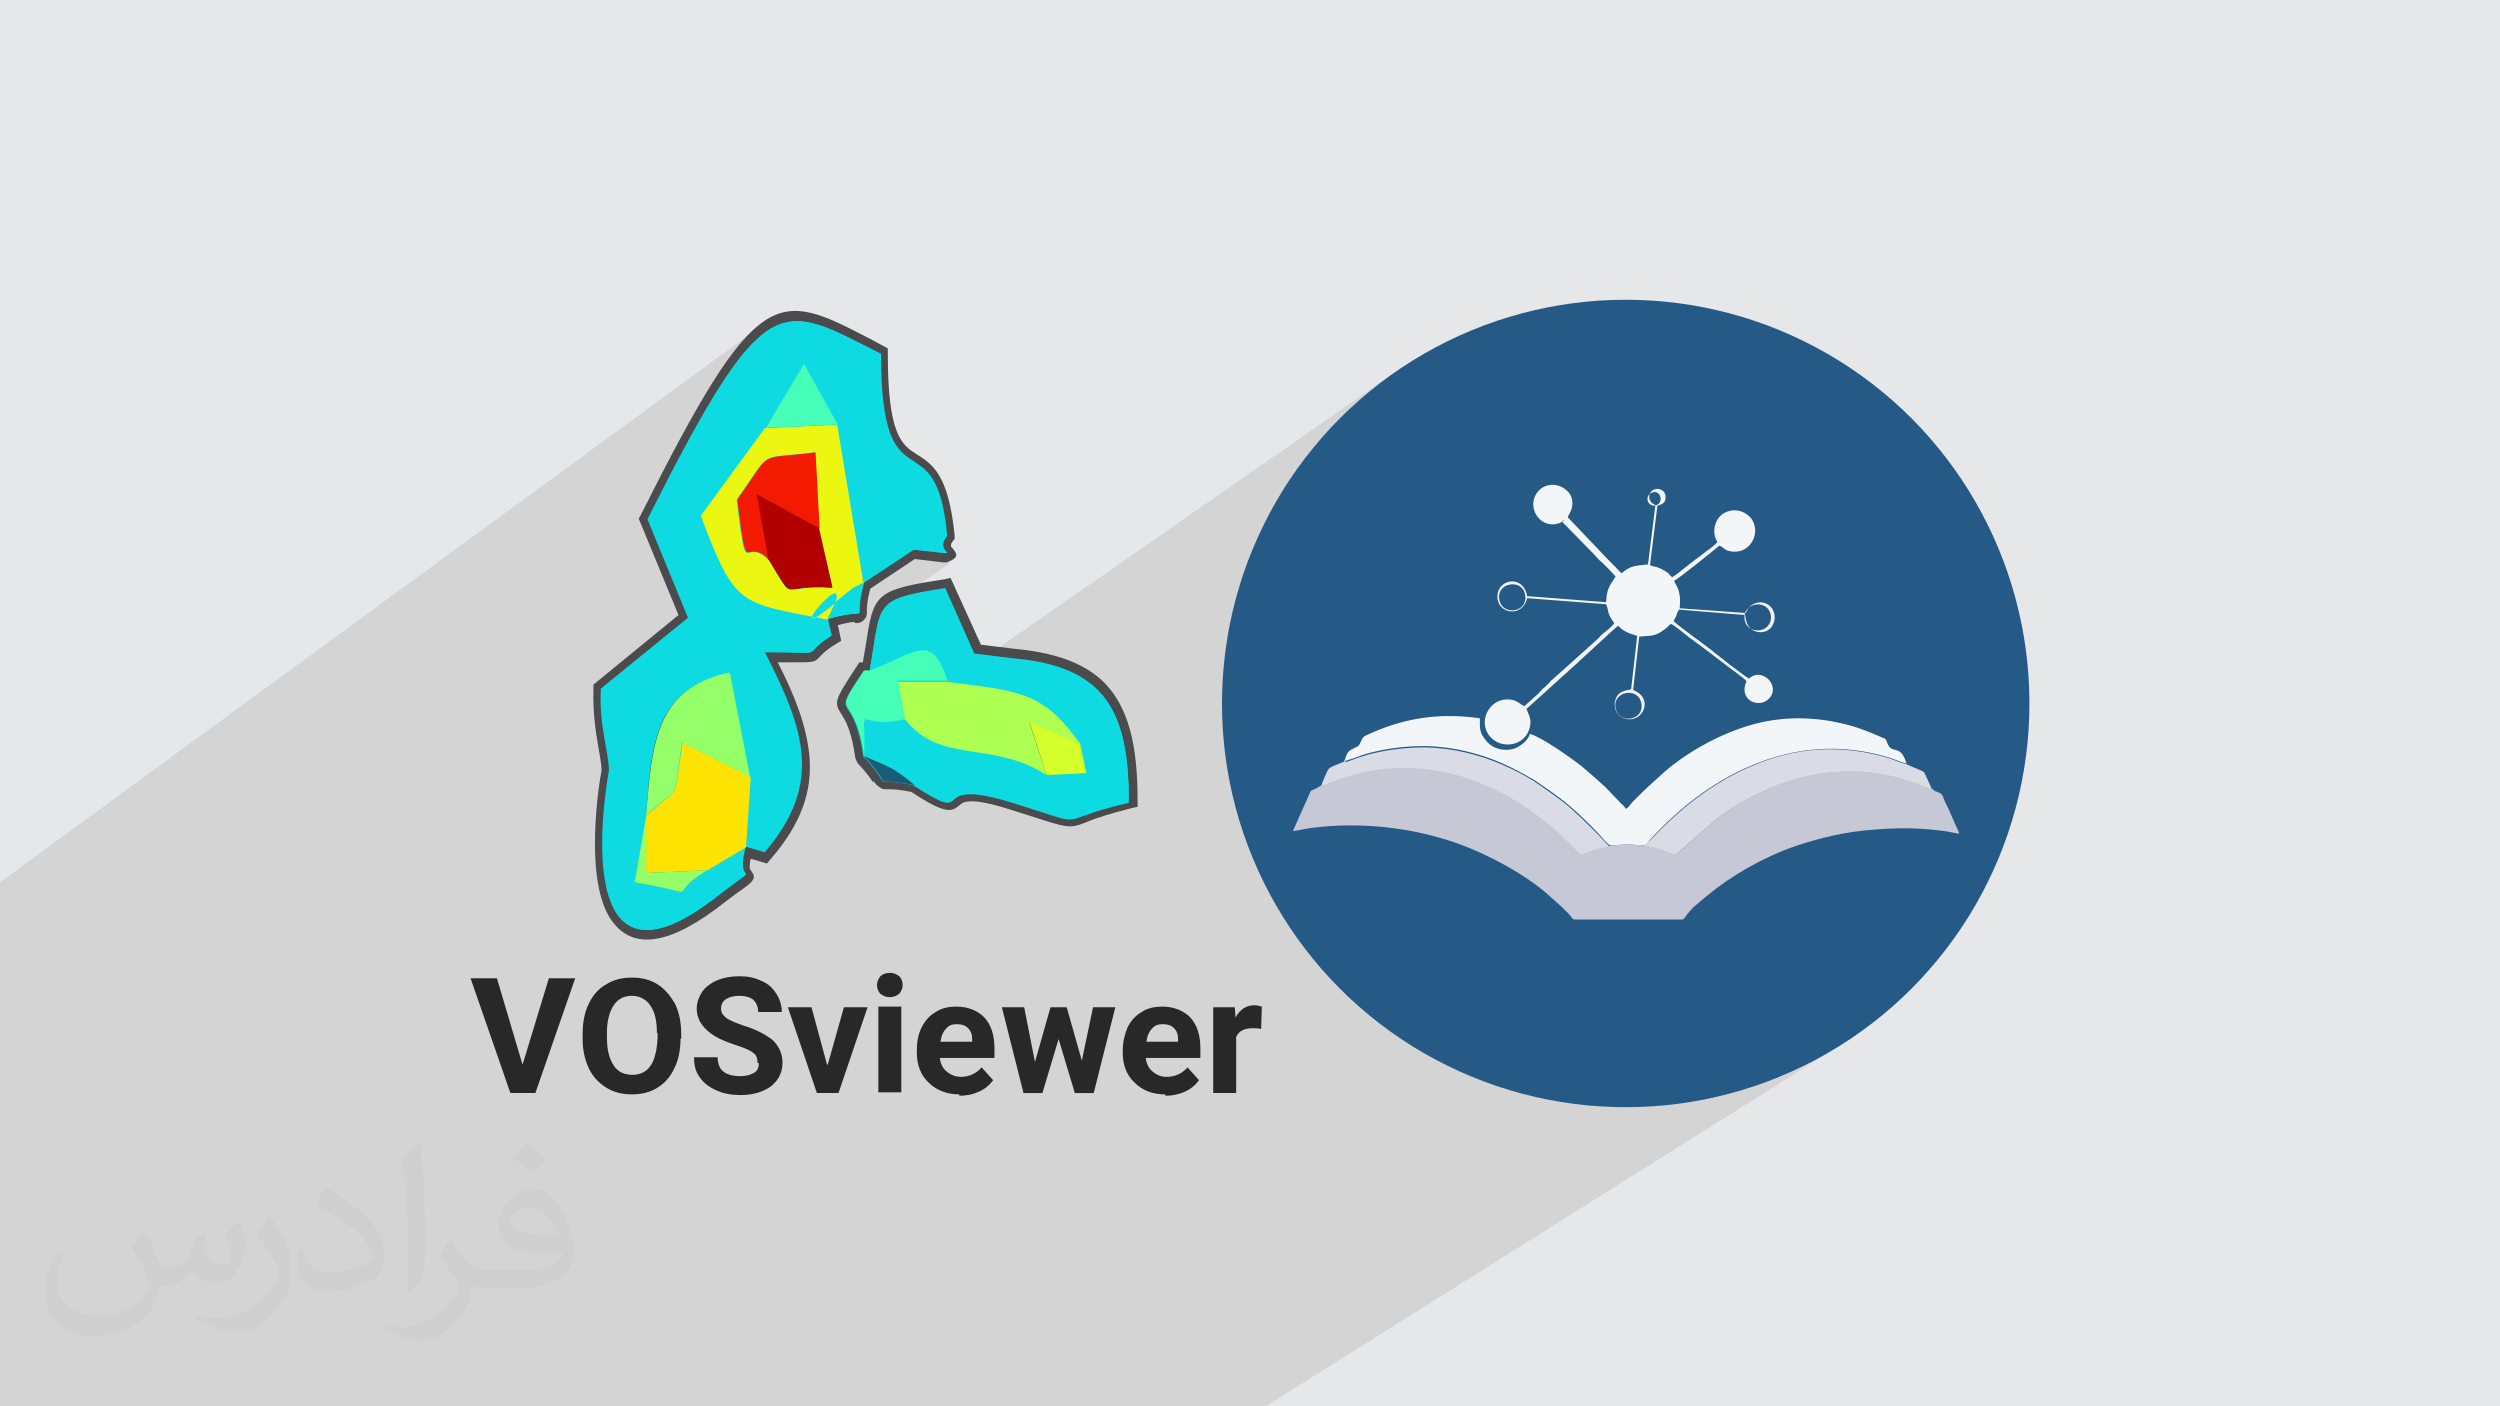 <?xml version="1.0" encoding="UTF-8"?>
<!DOCTYPE svg PUBLIC "-//W3C//DTD SVG 1.1//EN" "http://www.w3.org/Graphics/SVG/1.1/DTD/svg11.dtd">
<!-- Creator: CorelDRAW 2017 -->
<svg xmlns="http://www.w3.org/2000/svg" xml:space="preserve" width="3.703in" height="2.083in" version="1.1" style="shape-rendering:geometricPrecision; text-rendering:geometricPrecision; image-rendering:optimizeQuality; fill-rule:evenodd; clip-rule:evenodd"
viewBox="0 0 3703 2083"
 xmlns:xlink="http://www.w3.org/1999/xlink"
 enable-background="new 0 0 256 256">
 <defs>
  <style type="text/css">
   <![CDATA[
    .fil15 {fill:#255A87}
    .fil4 {fill:#0EDBE1}
    .fil13 {fill:#185C76}
    .fil11 {fill:#45FFB9}
    .fil8 {fill:#94FF69}
    .fil7 {fill:#ADFF51}
    .fil10 {fill:#B20000}
    .fil18 {fill:#C6C8D5}
    .fil12 {fill:#D5FF2A}
    .fil16 {fill:#DADCE5}
    .fil0 {fill:#E6E7E8}
    .fil5 {fill:#ECF711}
    .fil17 {fill:#F3F6F8}
    .fil9 {fill:#F41901}
    .fil6 {fill:#FDE302}
    .fil14 {fill:#282829;fill-rule:nonzero}
    .fil3 {fill:#4B4B4D;fill-rule:nonzero}
    .fil2 {fill:#373435;fill-opacity:0.031}
    .fil1 {fill:#373435;fill-opacity:0.102}
   ]]>
  </style>
 </defs>
 <g id="Layer_x0020_1">
  <polygon class="fil0" points="-3,0 3706,0 3706,2083 -3,2083 "/>
  <polygon class="fil1" points="624,2083 623,2083 620,2083 609,2083 607,2083 602,2083 600,2083 598,2083 595,2083 595,2083 594,2083 584,2083 584,2083 583,2083 582,2083 581,2083 579,2083 578,2083 577,2083 576,2083 573,2083 573,2083 571,2083 566,2083 566,2083 561,2083 560,2083 559,2083 555,2083 553,2083 552,2083 550,2083 543,2083 543,2083 538,2083 529,2083 519,2083 516,2083 515,2083 498,2083 494,2083 485,2083 482,2083 476,2083 475,2083 473,2083 472,2083 469,2083 453,2083 450,2083 441,2083 437,2083 436,2083 430,2083 427,2083 426,2083 426,2083 421,2083 411,2083 401,2083 383,2083 379,2083 378,2083 378,2083 377,2083 376,2083 373,2083 370,2083 367,2083 365,2083 365,2083 354,2083 352,2083 351,2083 342,2083 339,2083 330,2083 324,2083 320,2083 315,2083 301,2083 298,2083 297,2083 282,2083 279,2083 279,2083 271,2083 266,2083 264,2083 264,2083 257,2083 257,2083 234,2083 233,2083 231,2083 227,2083 223,2083 207,2083 206,2083 206,2083 202,2083 192,2083 191,2083 190,2083 182,2083 182,2083 181,2083 179,2083 179,2083 176,2083 176,2083 172,2083 170,2083 168,2083 167,2083 164,2083 164,2083 143,2083 141,2083 139,2083 128,2083 127,2083 117,2083 116,2083 105,2083 104,2083 104,2083 104,2083 103,2083 98,2083 87,2083 87,2083 86,2083 81,2083 71,2083 59,2083 54,2083 54,2083 53,2083 52,2083 42,2083 39,2083 34,2083 21,2083 20,2083 9,2083 6,2083 -3,2083 -3,2083 -3,2082 -3,2078 -3,2072 -3,2067 -3,2066 -3,2065 -3,2065 -3,2064 -3,2064 -3,2061 -3,2061 -3,2061 -3,2061 -3,2059 -3,2058 -3,2053 -3,2052 -3,2050 -3,2050 -3,2048 -3,2045 -3,2038 -3,2035 -3,2034 -3,2033 -3,2031 -3,2031 -3,2023 -3,2023 -3,2023 -3,2023 -3,2023 -3,2022 -3,2018 -3,2018 -3,2017 -3,2017 -3,2017 -3,2016 -3,2015 -3,2015 -3,2013 -3,2013 -3,2013 -3,2012 -3,2012 -3,2011 -3,2011 -3,2008 -3,2007 -3,2007 -3,2007 -3,2005 -3,2004 -3,1999 -3,1999 -3,1999 -3,1998 -3,1998 -3,1997 -3,1992 -3,1990 -3,1986 -3,1983 -3,1975 -3,1964 -3,1962 -3,1961 -3,1961 -3,1959 -3,1958 -3,1944 -3,1939 -3,1939 -3,1937 -3,1934 -3,1929 -3,1929 -3,1929 -3,1929 -3,1917 -3,1910 -3,1899 -3,1898 -3,1897 -3,1895 -3,1892 -3,1892 -3,1892 -3,1885 -3,1881 -3,1881 -3,1881 -3,1881 -3,1880 -3,1878 -3,1867 -3,1865 -3,1865 -3,1863 -3,1862 -3,1857 -3,1856 -3,1840 -3,1839 -3,1838 -3,1830 -3,1829 -3,1828 -3,1827 -3,1827 -3,1827 -3,1825 -3,1825 -3,1823 -3,1823 -3,1820 -3,1817 -3,1817 -3,1816 -3,1814 -3,1814 -3,1814 -3,1813 -3,1813 -3,1813 -3,1812 -3,1811 -3,1811 -3,1810 -3,1809 -3,1808 -3,1808 -3,1807 -3,1806 -3,1803 -3,1802 -3,1801 -3,1798 -3,1796 -3,1792 -3,1789 -3,1789 -3,1788 -3,1787 -3,1786 -3,1786 -3,1785 -3,1785 -3,1785 -3,1785 -3,1784 -3,1783 -3,1781 -3,1780 -3,1779 -3,1779 -3,1776 -3,1776 -3,1775 -3,1775 -3,1775 -3,1775 -3,1775 -3,1775 -3,1775 -3,1774 -3,1774 -3,1774 -3,1774 -3,1774 -3,1773 -3,1773 -3,1772 -3,1772 -3,1772 -3,1771 -3,1771 -3,1771 -3,1771 -3,1771 -3,1771 -3,1771 -3,1771 -3,1770 -3,1770 -3,1770 -3,1770 -3,1770 -3,1770 -3,1770 -3,1769 -3,1769 -3,1769 -3,1769 -3,1769 -3,1768 -3,1768 -3,1768 -3,1768 -3,1768 -3,1768 -3,1768 -3,1768 -3,1768 -3,1767 -3,1767 -3,1767 -3,1767 -3,1767 -3,1767 -3,1766 -3,1766 -3,1766 -3,1766 -3,1766 -3,1766 -3,1766 -3,1766 -3,1766 -3,1766 -3,1766 -3,1766 -3,1766 -3,1765 -3,1765 -3,1765 -3,1765 -3,1765 -3,1765 -3,1765 -3,1764 -3,1764 -3,1764 -3,1764 -3,1764 -3,1764 -3,1764 -3,1763 -3,1763 -3,1763 -3,1763 -3,1763 -3,1763 -3,1763 -3,1762 -3,1762 -3,1762 -3,1762 -3,1762 -3,1762 -3,1762 -3,1761 -3,1761 -3,1761 -3,1761 -3,1761 -3,1761 -3,1761 -3,1761 -3,1761 -3,1761 -3,1761 -3,1761 -3,1760 -3,1760 -3,1760 -3,1760 -3,1760 -3,1760 -3,1759 -3,1759 -3,1759 -3,1759 -3,1759 -3,1759 -3,1759 -3,1758 -3,1758 -3,1758 -3,1758 -3,1757 -3,1757 -3,1757 -3,1756 -3,1756 -3,1756 -3,1756 -3,1756 -3,1755 -3,1753 -3,1750 -3,1746 -3,1746 -3,1746 -3,1746 -3,1746 -3,1745 -3,1745 -3,1737 -3,1731 -3,1725 -3,1724 -3,1710 -3,1664 -3,1659 -3,1657 -3,1657 -3,1653 -3,1651 -3,1650 -3,1650 -3,1650 -3,1647 -3,1646 -3,1645 -3,1644 -3,1644 -3,1643 -3,1641 -3,1635 -3,1634 -3,1577 -3,1576 -3,1550 -3,1542 -3,1541 -3,1540 -3,1540 -3,1538 -3,1537 -3,1527 -3,1526 -3,1526 -3,1524 -3,1522 -3,1513 -3,1506 -3,1502 -3,1501 -3,1501 -3,1469 -3,1467 -3,1465 -3,1458 -3,1458 -3,1456 -3,1456 -3,1455 -3,1454 -3,1453 -3,1429 -3,1408 -3,1406 -3,1404 -3,1385 -3,1341 -3,1324 -3,1322 -3,1309 1135,477 1126,484 1117,491 1108,500 1099,511 1090,523 1088,525 1133,492 1125,499 1116,507 1135,493 1126,500 1118,508 1108,518 1099,529 1089,542 1086,547 1142,506 1149,501 1157,498 1164,495 1172,493 1179,492 1187,492 1195,492 1203,494 1211,496 1220,499 1228,502 1237,506 1247,511 1257,515 1267,521 1278,526 1292,533 1292,545 1292,556 1293,566 1293,576 1294,585 1295,594 1296,602 1297,609 1298,617 1299,623 1301,630 1302,636 1304,641 1305,646 1307,651 1309,655 1311,659 1313,663 1315,666 1317,670 1319,673 1321,675 1324,678 1326,680 1328,682 1331,684 1333,686 1336,688 1338,690 1340,692 1343,694 1345,695 1349,697 1352,700 1355,702 1359,705 1362,708 1365,712 1368,716 1371,721 1374,726 1376,733 1379,740 1381,748 1384,757 1385,768 1387,779 1389,792 1387,794 1386,796 1386,798 1385,800 1384,802 1384,803 1384,805 1383,807 1371,815 1379,816 1387,817 1394,818 1398,819 1400,819 1401,818 1399,820 1400,820 1402,820 1403,819 1386,831 1388,832 1391,832 1394,832 1397,833 1399,833 1401,833 1403,833 1405,833 1406,833 1408,832 1413,830 1417,827 1336,884 1340,883 1351,880 1365,877 1381,874 1400,871 1444,968 1464,970 2074,546 2051,563 2028,580 2006,599 1986,619 1966,640 1947,661 1929,684 1913,707 1897,732 1883,757 1869,782 1857,809 1847,836 1837,864 1829,892 1823,921 1817,951 1813,981 1811,1011 1810,1042 1810,1043 2279,725 2284,722 2289,721 2295,720 2300,721 2305,723 2310,725 2315,729 2316,730 2318,732 2319,734 2320,736 2322,739 2322,742 2323,745 2323,748 2323,752 2323,755 2322,757 2322,760 2321,762 2319,764 2318,766 2317,769 2343,796 2442,729 2447,727 2451,727 2455,728 2459,730 2461,734 2462,740 2462,742 2461,744 2460,746 2458,748 2450,754 2440,835 2547,762 2554,759 2560,757 2566,757 2571,757 2577,759 2582,762 2586,765 2590,769 2592,773 2594,777 2595,781 2596,786 2595,790 2595,794 2593,798 2592,802 2589,806 2587,809 2583,812 2483,879 2483,881 2484,885 2484,889 2484,893 2484,897 2484,902 2573,908 2591,896 2593,895 2595,894 2597,894 2599,893 2602,893 2604,893 2606,893 2609,893 2613,895 2617,897 2620,900 2622,904 2624,907 2625,911 2625,915 2625,919 2623,923 2622,927 2619,930 2617,933 2549,978 2550,979 2554,982 2559,986 2564,989 2569,993 2573,996 2577,999 2581,1002 2583,1004 2586,1005 2586,1006 2590,1003 2594,1001 2597,1000 2601,1000 2605,1001 2608,1002 2612,1004 2615,1006 2617,1009 2619,1012 2621,1016 2622,1019 2622,1023 2621,1027 2619,1031 2616,1035 2614,1038 2610,1040 2394,1181 2397,1184 2499,1118 2503,1115 2507,1112 2512,1110 2516,1107 2520,1105 2525,1102 2529,1100 2534,1097 2538,1095 2543,1093 2547,1091 2552,1089 2556,1087 2561,1085 2566,1083 2570,1081 2575,1079 2579,1078 2584,1076 2589,1075 2593,1074 2597,1072 2601,1071 2606,1070 2610,1069 2614,1069 2618,1068 2622,1067 2627,1066 2631,1066 2635,1065 2640,1065 2644,1065 2648,1064 2652,1064 2657,1064 2661,1064 2665,1064 2670,1064 2674,1064 2678,1064 2683,1065 2687,1065 2691,1065 2696,1066 2700,1066 2704,1067 2709,1068 2713,1068 2717,1069 2721,1070 2726,1071 2730,1072 2734,1073 2738,1074 2741,1075 2745,1076 2749,1077 2752,1079 2756,1080 2759,1081 2763,1082 2766,1084 2770,1085 2773,1087 2776,1088 2780,1089 2783,1091 2787,1092 2789,1093 2791,1094 2792,1095 2793,1096 2794,1097 2794,1098 2795,1100 2796,1102 2799,1107 2802,1110 2806,1111 2809,1112 2813,1114 2817,1117 2820,1123 2824,1132 2826,1133 2830,1135 2834,1136 2838,1138 2842,1140 2845,1141 2848,1143 2850,1144 2851,1145 2852,1148 2854,1152 2856,1156 2858,1161 2859,1165 2861,1168 2861,1170 2863,1171 2865,1172 2867,1173 2869,1174 2871,1175 2874,1176 2875,1178 2877,1181 2878,1183 2879,1185 2880,1188 2881,1190 2882,1192 2883,1195 2884,1197 2885,1199 2886,1202 2887,1204 2888,1206 2889,1208 2890,1211 2891,1213 2892,1215 2893,1218 2894,1220 2895,1222 2896,1224 2898,1227 2899,1229 2900,1232 2901,1234 2901,1236 2288,1627 2317,1633 2347,1636 2378,1639 2408,1640 2439,1639 2469,1636 2499,1633 2529,1627 2558,1621 2586,1613 2614,1603 2641,1593 2668,1581 2693,1567 2718,1553 1875,2083 1573,2083 1538,2083 1504,2083 1469,2083 1439,2083 1402,2083 1390,2083 1374,2083 1368,2083 1367,2083 1362,2083 1356,2083 1351,2083 1349,2083 1312,2083 1284,2083 1280,2083 1257,2083 1247,2083 1222,2083 1205,2083 1202,2083 1200,2083 1190,2083 1175,2083 1162,2083 1160,2083 1159,2083 1157,2083 1138,2083 1134,2083 1129,2083 1120,2083 1113,2083 1099,2083 1091,2083 1087,2083 1072,2083 1054,2083 1054,2083 1050,2083 1042,2083 1040,2083 1036,2083 1031,2083 1025,2083 1021,2083 1021,2083 1020,2083 1018,2083 1017,2083 1016,2083 1011,2083 1003,2083 996,2083 992,2083 992,2083 991,2083 979,2083 972,2083 955,2083 953,2083 949,2083 948,2083 948,2083 947,2083 933,2083 926,2083 922,2083 914,2083 914,2083 905,2083 902,2083 891,2083 887,2083 879,2083 875,2083 874,2083 869,2083 869,2083 868,2083 866,2083 865,2083 859,2083 841,2083 839,2083 831,2083 829,2083 822,2083 822,2083 816,2083 814,2083 813,2083 812,2083 809,2083 809,2083 809,2083 805,2083 805,2083 800,2083 791,2083 775,2083 775,2083 767,2083 764,2083 763,2083 751,2083 751,2083 748,2083 747,2083 745,2083 734,2083 731,2083 730,2083 728,2083 726,2083 726,2083 721,2083 714,2083 712,2083 710,2083 709,2083 709,2083 701,2083 700,2083 699,2083 698,2083 698,2083 685,2083 677,2083 672,2083 669,2083 666,2083 664,2083 664,2083 661,2083 658,2083 654,2083 647,2083 645,2083 645,2083 640,2083 637,2083 635,2083 633,2083 629,2083 625,2083 "/>
  <path class="fil2" d="M215 1826c7,11 12,21 16,32 3,7 5,19 21,19 5,0 11,-1 17,-5 7,-3 12,-9 14,-17l6 -21 15 -7 1 1c-2,8 -3,16 -3,21 0,18 15,24 27,24 7,0 13,-4 13,-10 0,-8 -4,-23 -8,-35 7,-7 14,-14 22,-20l1 1c4,15 6,30 6,40 0,10 -4,20 -8,27 -7,14 -20,25 -36,25 -12,0 -25,-6 -34,-17l-1 0c-9,11 -22,20 -43,20l-7 0c-1,14 -4,24 -9,33 -13,25 -50,42 -85,42 -49,0 -73,-28 -73,-66 0,-23 8,-45 19,-60l10 4c-7,14 -12,27 -12,40 0,35 29,52 62,52 31,0 68,-19 75,-42 -3,-25 -12,-36 -26,-59 4,-7 10,-15 17,-23l1 0 0 0 0 0 2 1 0 0 0 0 0 0zm565 -133c10,6 20,14 30,23 -6,8 -12,15 -21,21 -10,-8 -20,-15 -30,-22 7,-8 14,-15 20,-22l0 0 0 0 1 0 0 0zm5 96c-17,0 -30,11 -30,19 0,17 33,23 73,23 -5,-20 -22,-42 -43,-42l0 0zm-37 93c22,0 41,-1 55,-4 16,-4 30,-12 30,-18 0,-2 0,-3 -1,-5 -9,1 -19,1 -29,1 -29,0 -52,-7 -61,-23 -2,-5 -4,-10 -4,-16 0,-16 7,-32 19,-42 10,-9 21,-14 33,-14 20,0 37,16 48,42 6,14 11,30 11,51 0,14 -4,25 -12,34 -16,15 -45,21 -90,21l-20 0 0 0 -5 0c-11,0 -19,-2 -25,-7l-1 0c0,3 1,5 1,7 0,10 -3,23 -10,33 -20,30 -42,43 -60,43 -19,0 -42,-7 -63,-17l4 -7c7,3 16,5 29,5 34,0 78,-33 84,-64 -1,-3 -4,-6 -7,-10 -10,-12 -16,-22 -22,-32 5,-10 10,-18 14,-25l2 0c14,29 28,46 57,46l5 0 0 0 21 0 0 0 0 0 -3 1 0 0 0 0 0 0zm-146 31c2,-14 3,-29 3,-43l0 -21c0,-39 -5,-96 -9,-133 7,-8 17,-17 25,-23l2 1c5,47 7,101 7,151 0,13 -1,26 -2,35 -1,12 -8,21 -22,35l-3 -1 0 0 0 0 -1 -1 0 0 0 0 0 0zm-151 -62c1,18 10,33 41,33 20,0 36,-5 55,-14 3,-1 5,-3 5,-5 0,-12 -9,-27 -24,-41 -14,-13 -34,-25 -51,-32 -6,-3 -8,-5 -8,-8 0,-5 7,-16 13,-24l2 0c20,11 43,27 60,44 15,16 25,33 25,51 0,13 -4,26 -11,38 -22,11 -46,20 -70,20 -29,0 -48,-14 -48,-45 0,-3 0,-9 1,-16l10 0 0 0 0 0 0 -1 0 0 0 0 0 0zm-52 -52l18 29c7,11 13,22 13,41l0 24c0,19 -12,39 -32,60 -15,14 -29,20 -42,20 -19,0 -40,-6 -65,-17l3 -7c8,2 17,4 28,4 36,0 72,-26 89,-58 2,-4 3,-7 3,-9 0,-4 -2,-8 -4,-11 -9,-17 -19,-33 -30,-47 6,-9 12,-18 18,-27l1 0 0 -2 0 0 0 0 0 0z"/>
  <g id="_2678060940608">
   <g>
    <g>
     <path class="fil3" d="M1054 1299c-24,14 -28,22 -31,25 -3,5 -5,8 -11,9 -5,1 -8,0 -15,-2 -9,-2 -25,-7 -58,-12l-12 -2 19 -110 0 -6c9,-107 15,-192 133,-217l12 -3 37 192 -108 -54 -3 22c-3,19 -4,27 -8,35 -4,8 -8,11 -17,19 -6,4 -12,9 -23,19l0 67 78 -3 7 23 -1 -1 0 0zm-49 8c1,-2 3,-3 5,-6l-22 1c7,2 11,3 15,4l3 1 -1 0zm243 -409c6,-1 9,-2 12,-2 0,-8 2,-19 7,-37l5 -7 74 -49 8 -2c12,1 22,3 29,4 1,-4 2,-9 6,-14 -8,-74 -25,-85 -43,-97 -26,-18 -53,-35 -54,-162l-13 -7c-120,-61 -143,-74 -305,245l61 149 -132 108c-1,29 3,53 7,74 3,14 5,27 5,41l0 3c-2,9 -27,154 11,206 18,24 53,26 119,-24 23,-18 36,-27 43,-33 -2,-8 -3,-20 4,-42l4 -12 33 9c37,-45 50,-87 46,-128 -4,-45 -25,-93 -53,-148l-8 -18 20 0c23,0 37,0 47,0 10,0 16,0 17,0 1,0 -1,0 0,-1 3,-4 9,-9 21,-18l-2 -9 -8 -2 -4 -23c8,-5 14,-10 21,-15l-6 -7c-18,-1 -28,1 -36,2 -8,1 -14,2 -21,-1 -9,-4 -13,-11 -25,-31l-10 -17 -2 -5 -22 -121 118 65 23 96 2 2c1,1 2,2 3,4l-3 1 0 1 3 -1c1,2 1,4 1,6l-3 0 0 1 -5 0 -7 0 0 0 15 0c0,2 0,3 -1,5l-14 -3 0 0 14 3 -1 2 -12 -3 1 3 8 6 1 1 0 0 -1 0 1 1 0 1 1 1 0 0zm20 23c-4,0 -12,1 -27,5l5 23 -8 5c-15,9 -20,15 -23,18 -4,4 -6,7 -12,8 -5,1 -10,1 -24,1 -7,0 -15,0 -27,0 26,51 43,95 47,140 4,50 -11,98 -58,152l-5 6 -24 -7c-3,13 -1,16 0,17 4,6 7,9 2,16 -2,3 -5,5 -10,9 -7,5 -20,14 -43,32l0 0c-81,60 -127,55 -154,19 -44,-59 -19,-209 -16,-224 0,-10 -3,-23 -5,-36 -4,-23 -8,-50 -7,-85l0 -6 126 -103 -59 -143 3 -5c174,-347 201,-333 340,-261l26 14 0 8c0,121 21,135 43,149 24,15 47,31 56,120l0 5 -3 4c-4,5 -2,7 -2,8 8,9 13,15 -4,22 -4,2 -8,1 -17,0 -7,-1 -17,-2 -33,-4l-66 44c-5,19 -5,28 -5,33 0,6 0,8 -4,13 -4,4 -7,5 -13,5l-2 -2 0 0zm-38 -35l1 1 0 0 0 -1 -1 0zm1 1l2 2 0 0 -2 -2 0 0zm3 3l1 2 1 0 -2 -2 0 1 0 -1zm1 2l-1 -2 0 1 2 0 -1 1zm-2 -2l-2 -2 -1 1 2 3 1 -1 0 -1zm-2 -2l-1 -1 -1 0 0 0 2 2 1 -1 -1 0zm-2 -3c0,0 0,0 1,0l-1 0zm1 1l1 0 2 0 1 -1 -1 1 2 1 0 -1 0 0 0 0 0 -1 -1 0 -1 1 1 -1 -2 0 -1 0 -1 0 0 0 -1 0 1 1zm1 1l1 1 0 0 -1 0 0 -1zm1 1l1 1 -1 0 0 0 2 2 1 -2 1 0 -1 2 2 2 0 -3 0 3 2 0 0 -2 0 0 0 2 1 0 -1 -2 1 1 -1 -3 0 0 0 2 0 0 0 -2 -1 0 0 -1 0 1 0 -1 0 0 -1 0 0 1 -1 0 0 -1 -2 0 0 0 -2 0zm1 1l1 1 0 0 -1 0 0 -1zm1 1l2 1 0 -1 -1 0 0 1 -1 -1zm2 1l1 1 0 -1 -1 -2 0 0 0 1 0 1zm2 1l0 0 0 -1 0 0 0 1zm-6 -3l0 -1 1 0 0 0 -1 1zm59 228c14,16 20,26 24,30 1,1 -1,1 0,1 1,1 0,-1 1,-1 7,0 18,1 41,5l5 2c40,25 41,24 44,22 9,-9 25,-21 98,2 22,7 37,11 48,15 20,7 28,9 34,9 4,0 8,-2 17,-5 11,-4 27,-10 58,-18 -1,-59 -9,-104 -31,-135 -24,-32 -63,-51 -129,-57 -17,0 -45,-5 -63,-8l-42 -95c-77,12 -78,18 -88,78 -2,9 -3,20 -6,33l-2 9 -11 0c-22,34 -22,34 -18,40 7,9 17,26 24,71l-2 1zm3 43c-3,-5 -9,-14 -24,-30l-3 -7c-6,-42 -15,-56 -20,-64 -12,-19 -12,-20 22,-72l4 -6 5 0 4 -23c12,-79 13,-84 117,-100l9 -2 45 99 50 6c73,7 119,28 146,66 27,38 36,90 36,159l0 9 -9 2c-35,9 -53,15 -65,20 -10,4 -17,7 -26,7 -9,0 -20,-3 -42,-10 -12,-4 -28,-9 -47,-15 -60,-19 -69,-11 -74,-7 -12,10 -19,16 -72,-19 -20,-4 -29,-4 -35,-4 -6,0 -9,0 -12,-3 -4,-2 -6,-5 -9,-9l-1 2 0 0zm-224 -148c-81,22 -92,86 -99,168l5 -4c6,-5 9,-8 10,-10 2,-4 3,-11 5,-27 1,-9 3,-22 6,-39l3 -17 93 47 -23 -118 0 0 0 0zm67 -255l12 69 9 15c8,14 12,20 14,21 0,0 3,0 8,-1 8,-1 19,-3 37,-3l-15 -66 -64 -35 -1 0 0 0zm95 126l-8 -1 2 3 0 -1 2 0 5 0 0 -1zm304 269l-33 -103 106 44 12 63 -83 4 -3 -9 1 1 0 0zm7 -59l14 43 36 -2 -5 -23 -44 -19 -1 0 0 0zm-310 -205l1 0 -1 -1 0 1zm-4 -2l2 0 0 0 -2 0 0 0zm2 0l2 0 0 0 -2 0 0 0zm2 0l1 0 0 0 -1 0 0 0zm1 0l0 0 0 0 0 0 0 0zm1 0l0 0 0 0 0 0 0 0zm-4 -2l2 0 0 0 -2 0 0 0zm2 0l1 0 0 0 0 0 -1 0zm-1 -1l1 0 0 0 -1 0zm1 0l0 0 0 0zm1 0l1 0 -1 0zm1 0l0 0 0 0zm0 0l1 0 0 0 -1 0zm1 0l0 0 0 0 0 0 0 0 0 0 0 0zm0 0l0 0 0 0zm4 -243l-130 6 80 -131 70 126 -20 1 0 -1zm-85 -21l64 -3 -30 -54 -34 57z"/>
     <g>
      <path class="fil4" d="M1048 1289c-71,42 6,37 -108,18l17 -99 0 85 91 -4 0 0zm178 -372l3 -1c68,-19 32,15 51,-53l74 -49c89,9 25,9 49,-20 -16,-181 -98,-34 -98,-270 -148,-74 -167,-107 -344,245l60 146 -129 105c-3,54 11,90 12,121 0,0 -68,358 150,193 88,-70 31,-9 51,-81l28 9c87,-102 58,-182 0,-296 103,0 47,8 99,-25l-6 -26 -1 1 0 0zm-15 -4l-1 0 1 0zm26 -20l-1 3 0 0 -1 3 0 0 -2 3 0 1 -2 4 0 0 -2 4 0 1 -1 2 -1 2 -1 1 -16 -3 1 -1 0 0 0 0 0 0 0 0 0 0 0 0 0 0 0 0 0 0 0 0 0 0 0 0 0 0 0 0 0 0 0 0 0 0 1 -1 1 0 0 0 0 0 1 0 1 0 1 0 1 0 1 0 0 0 0 0 1 0 1 0 1 -1 1 0 0 0 0 0 3 -3 0 0 0 0 1 -1 1 -1 1 -1 1 -1 0 0 1 0 1 -1 2 -2 0 0 5 -8 0 0zm42 227c49,55 4,29 75,43 96,62 13,-16 145,25 124,38 53,28 173,0 0,-133 -33,-201 -172,-213l-57 -7 -43 -97c-108,17 -94,20 -112,123l-9 0c-52,79 -14,22 0,128l0 -1 0 0zm-323 87c8,-105 12,-189 124,-211l30 155 -101 -51c-15,94 0,58 -53,108l0 0zm181 -378l-17 -96 92 50 20 88c-81,-6 -53,26 -94,-41zm412 319l-25 -77 76 32 8 43 -59 3 0 0zm-312 -254l0 0 0 0zm2 -5c0,-1 0,-1 0,-2l0 2zm1 -2c0,-1 0,-1 0,-2 0,0 0,-1 0,-1l0 3zm0 -3c0,0 0,-1 0,-1 0,0 0,-1 0,-1l0 2zm0 -2c0,0 -1,-1 -1,-1l1 1zm-1 -1c0,0 -1,0 -2,0l2 0zm-2 0c-1,0 -2,1 -3,1l3 -1zm-9 5c-1,1 -2,2 -3,3l3 -3zm13 -257l-107 5 58 -94 50 90 -1 0 0 0z"/>
     </g>
     <g>
      <path class="fil4" d="M1048 1289c-71,42 6,37 -108,18l17 -99c8,-105 12,-189 124,-211l30 155 -7 104 -57 34 0 0zm5 46c88,-70 31,-9 51,-81l28 8c87,-102 58,-182 0,-296 103,0 47,8 99,-24l-6 -26c-131,-26 -137,-15 -189,-154l95 -130 58 -94 50 90 39 235 74 -49c89,9 25,9 49,-20 -16,-181 -98,-34 -98,-270 -148,-75 -167,-107 -344,245l60 146 -129 105c-3,54 11,90 12,121 0,0 -68,358 150,193l0 1 0 0z"/>
      <path class="fil4" d="M1288 993c64,-24 93,-58 114,15 103,15 140,12 198,93l8 43 -59 3c-79,-52 -157,-15 -210,-83 -76,20 -58,-39 -60,57 39,16 43,15 75,43 96,62 13,-16 145,25 124,38 53,28 173,0 0,-133 -33,-201 -172,-213l-57 -7 -43 -97c-108,17 -94,20 -112,123l0 0 0 0z"/>
      <path class="fil5" d="M1213 783l20 88c-81,-6 -53,26 -94,-41 -39,-39 -32,39 -48,-90 55,-76 27,-59 116,-70l6 113 1 0zm13 134c57,-108 -93,65 21,-32 3,-3 11,-9 15,-12 3,-3 11,-7 17,-9l-39 -235 -107 5 -95 130c52,138 58,128 189,154l-1 0 0 0z"/>
      <path class="fil6" d="M957 1208l0 85 91 -4 57 -34 7 -104 -101 -51c-15,94 0,58 -53,108l0 0 0 0z"/>
      <path class="fil7" d="M1340 1065c53,68 130,31 210,83l-25 -77 76 32c-58,-82 -95,-79 -198,-93l-73 0 10 57 0 -1 0 0z"/>
      <path class="fil8" d="M957 1208c53,-50 39,-13 53,-108l101 51 -30 -155c-111,23 -115,107 -124,211l0 0z"/>
      <path class="fil9" d="M1139 829l-17 -96 92 50 -6 -113c-90,12 -61,-7 -116,70 16,128 9,50 48,90l-1 0z"/>
      <path class="fil10" d="M1139 829c42,67 14,35 94,41l-20 -88 -92 -50 17 96z"/>
      <path class="fil11" d="M1280 1122c3,-95 -16,-37 60,-57l-10 -57 73 0c-22,-74 -50,-39 -114,-15l-9 0c-52,79 -14,22 0,128l0 0 0 0z"/>
      <polygon class="fil11" points="1134,634 1241,629 1191,539 "/>
      <polygon class="fil12" points="1550,1148 1609,1145 1600,1102 1525,1070 "/>
      <path class="fil8" d="M1048 1289l-91 4 0 -85 -17 99c114,19 37,24 108,-18l0 0 0 0z"/>
      <path class="fil13" d="M1355 1163c-33,-27 -36,-26 -75,-43 49,55 4,29 75,43z"/>
      <path class="fil4" d="M1226 917c72,-21 34,15 53,-54 -6,3 -14,7 -17,9 -3,3 -12,9 -15,12 -113,97 35,-76 -21,32l0 0z"/>
     </g>
    </g>
    <path class="fil14" d="M774 1577l39 -128 39 0 -59 170 -37 0 -59 -170 39 0 38 128zm234 -39c0,17 -3,32 -9,44 -6,13 -14,22 -25,29 -11,7 -24,10 -38,10 -14,0 -27,-3 -38,-10 -11,-7 -20,-16 -26,-29 -6,-13 -9,-27 -9,-43l0 -8c0,-17 3,-32 9,-44 6,-13 15,-23 26,-29 11,-7 24,-10 38,-10 14,0 27,3 38,10 11,7 19,17 26,29 6,13 9,27 9,44l0 8 0 0zm-35 -8c0,-18 -3,-31 -10,-41 -6,-9 -16,-14 -27,-14 -12,0 -21,5 -27,14 -6,9 -10,23 -10,40l0 8c0,17 3,31 10,41 6,10 16,14 28,14 12,0 21,-5 27,-14 6,-9 9,-23 10,-40l0 -8 0 0zm149 44c0,-7 -2,-12 -7,-15 -5,-4 -13,-7 -25,-11 -12,-4 -22,-8 -29,-12 -19,-11 -29,-25 -29,-42 0,-9 3,-17 8,-25 5,-7 13,-13 22,-17 10,-4 21,-6 33,-6 12,0 23,2 33,7 10,4 17,11 22,19 5,8 8,17 8,27l-35 0c0,-8 -3,-14 -7,-18 -5,-4 -12,-6 -21,-6 -9,0 -15,2 -20,5 -5,4 -7,8 -7,14 0,6 3,10 8,14 6,4 14,7 25,11 20,6 34,14 44,22 9,9 14,20 14,33 0,15 -6,26 -17,35 -11,8 -26,13 -45,13 -13,0 -25,-2 -36,-7 -11,-5 -19,-11 -25,-20 -6,-8 -8,-18 -8,-29l35 0c0,19 11,28 34,28 8,0 15,-2 20,-5 5,-3 7,-8 7,-14l0 0zm104 3l24 -85 35 0 -43 127 -32 0 -43 -127 35 0 23 85 0 0zm109 41l-34 0 0 -127 34 0 0 127zm-36 -159c0,-5 2,-9 5,-13 3,-3 8,-5 14,-5 6,0 10,2 14,5 3,3 5,8 5,13 0,5 -2,9 -5,13 -4,3 -8,5 -14,5 -6,0 -10,-2 -14,-5 -3,-3 -5,-8 -5,-13l0 0zm122 162c-18,0 -34,-6 -45,-17 -12,-11 -18,-26 -18,-45l0 -3c0,-13 2,-24 7,-34 5,-10 12,-18 21,-23 9,-6 19,-8 31,-8 17,0 31,6 41,16 10,11 15,26 15,46l0 14 -81 0c1,8 4,15 10,20 6,5 13,8 21,8 13,0 23,-5 31,-14l17 19c-5,7 -12,13 -21,17 -9,4 -18,6 -29,6l0 0zm-4 -104c-7,0 -12,2 -16,7 -4,4 -7,11 -8,19l47 0 0 -3c0,-8 -2,-13 -6,-17 -4,-4 -9,-6 -17,-6l0 0zm185 56l17 -81 33 0 -32 127 -28 0 -24 -80 -24 80 -28 0 -32 -127 33 0 16 81 23 -81 24 0 23 81 0 0zm124 48c-19,0 -34,-6 -45,-17 -12,-11 -18,-26 -18,-45l0 -3c0,-13 3,-24 7,-34 5,-10 12,-18 21,-23 9,-6 19,-8 31,-8 17,0 31,6 41,16 10,11 15,26 15,46l0 14 -81 0c1,8 4,15 10,20 6,5 12,8 21,8 13,0 23,-5 31,-14l17 19c-5,7 -12,13 -21,17 -9,4 -18,6 -29,6l0 0zm-4 -104c-7,0 -12,2 -16,7 -4,4 -7,11 -8,19l47 0 0 -3c0,-8 -2,-13 -6,-17 -4,-4 -9,-6 -17,-6zm146 7c-5,-1 -9,-1 -12,-1 -13,0 -21,4 -25,13l0 83 -34 0 0 -127 32 0 1 15c7,-12 16,-18 28,-18 4,0 7,1 11,2l-1 33 0 0z"/>
   </g>
   <g>
    <circle class="fil15" cx="2408" cy="1042" r="598"/>
    <g>
     <g>
      <path class="fil16" d="M1993 1127c-5,3 -22,8 -25,12 -2,2 -11,23 -11,26 1,1 21,-8 23,-8 18,-6 35,-11 54,-14 87,-15 166,13 236,62l19 15c6,5 13,10 18,15 2,2 3,2 4,4 2,1 3,3 4,4 10,9 19,19 26,25 6,-2 13,-6 21,-8 4,-1 23,-5 24,-6 -4,0 -13,-12 -18,-17 -15,-15 -39,-39 -55,-51 -14,-10 -26,-19 -41,-29 -14,-9 -30,-17 -46,-24 -34,-15 -73,-25 -115,-26 -23,0 -43,2 -64,6 -10,2 -19,4 -28,7 -8,2 -19,7 -26,9z"/>
      <path class="fil16" d="M2435 1253l2 1c8,2 9,1 22,5 4,1 8,3 11,4 4,1 8,4 11,4l62 -54c42,-32 96,-57 150,-66 10,-2 34,-4 46,-4 24,0 52,4 73,10 9,2 17,5 25,8 6,2 20,8 25,9 -1,-2 -11,-25 -12,-26 -3,-3 -21,-9 -26,-12 -8,-2 -18,-6 -26,-9 -70,-21 -138,-17 -204,12 -59,25 -108,65 -150,110 -5,5 -6,7 -9,8z"/>
     </g>
     <path class="fil17" d="M1993 1127c7,-2 18,-6 26,-9 9,-3 19,-5 28,-7 21,-4 41,-6 64,-6 42,1 81,11 115,26 16,7 32,16 46,24 15,10 28,19 41,29 16,12 40,35 55,51 5,5 13,17 18,17 7,0 16,-1 25,-1 8,0 16,1 24,1 4,0 5,-3 9,-8 42,-46 91,-85 150,-110 66,-28 134,-33 204,-12 9,3 18,7 26,9 -9,-30 -21,-13 -28,-29 -3,-8 -2,-7 -9,-10 -19,-8 -35,-15 -57,-20 -45,-11 -93,-11 -137,2 -49,14 -101,44 -135,76 -10,9 -20,18 -30,28l-10 10c-3,3 -5,8 -10,10 -2,-4 -4,-5 -7,-8l-23 -24c-11,-10 -22,-20 -34,-30 -15,-12 -60,-44 -78,-49 -2,8 -10,15 -17,19 -8,5 -20,6 -30,3 -10,-3 -16,-9 -21,-16 -7,-10 -6,-16 -6,-29 -61,-9 -116,0 -170,26 -4,2 -5,6 -7,10 -3,6 -3,5 -9,8 -8,4 -10,4 -15,20z"/>
     <path class="fil17" d="M2393 1049c-5,-25 33,-32 38,-8 6,26 -33,33 -38,8zm191 -132c-3,-26 36,-30 39,-5 3,26 -36,30 -39,5zm-363 -28c-6,-26 34,-33 38,-8 5,26 -33,32 -38,8zm225 -159c13,-6 19,13 8,18 -6,3 -11,-1 -13,-5 -2,-6 0,-10 5,-13zm-133 42l50 51c3,4 6,7 10,10 7,7 14,14 20,21 -10,15 -13,19 -14,38l-117 -9c-6,-33 -44,-25 -44,0 -1,26 37,33 44,3l117 9c5,12 0,11 12,28 -1,3 -13,13 -16,15 -3,2 -5,5 -8,8l-68 61c-2,1 -2,2 -4,4l-8 8c-2,1 -3,2 -4,4 -2,1 -2,2 -4,4l-21 19c-9,-4 -10,-9 -23,-10 -29,-2 -47,33 -28,55 17,20 53,14 59,-14 3,-13 -2,-18 -5,-27l30 -27c14,-13 28,-25 42,-38l38 -35c5,-4 22,-21 26,-23 4,4 6,6 12,9 5,3 12,4 16,6l-9 79c-6,2 -21,1 -24,19 -2,13 6,23 17,25 25,5 41,-31 10,-43l9 -79c17,-2 22,1 38,-11 4,-3 5,-5 9,-8 5,2 23,17 28,21 5,3 9,7 14,10l42 32c5,4 24,17 28,22 -13,28 19,42 34,25 17,-20 -13,-46 -30,-29 -5,-1 -51,-38 -56,-42 -6,-5 -52,-38 -56,-43 1,-3 3,-5 4,-8 1,-3 2,-7 4,-9l98 8c1,12 5,22 18,25 29,5 35,-36 10,-43 -7,-2 -13,0 -18,3 -5,3 -6,5 -9,12l-98 -7c1,-11 1,-22 -4,-32 -1,-3 -4,-6 -4,-9 7,-3 61,-47 67,-52 6,3 8,8 19,9 27,3 43,-28 28,-49 -9,-11 -26,-17 -42,-7 -11,7 -18,27 -8,42 -4,4 -11,10 -16,13 -6,5 -11,9 -17,13 -11,8 -22,18 -34,26 -3,-2 -4,-4 -6,-6 -2,-1 -5,-4 -8,-5 -3,-2 -6,-3 -9,-4 -3,-1 -7,-1 -10,-3l11 -88c7,-2 12,-4 12,-12 1,-16 -22,-17 -24,-3 -1,8 4,12 9,14l-11 88c-20,2 -26,2 -39,13 -3,-2 -7,-7 -10,-10 -5,-5 -6,-6 -10,-10l-60 -63c3,-7 7,-10 7,-21 0,-9 -4,-15 -9,-19 -11,-10 -29,-11 -40,0 -22,22 0,59 29,49 4,-1 7,-4 9,-5z"/>
     <path class="fil18" d="M1956 1164c-3,2 -5,3 -9,5 -5,2 -5,1 -7,6l-25 56c9,-1 20,-4 30,-5 73,-9 149,0 216,24 44,16 100,46 134,77l19 17c3,3 6,6 9,9 4,4 6,9 9,9l160 0c2,0 6,-6 8,-9 3,-3 5,-6 8,-9l19 -16c37,-31 84,-58 133,-75 36,-12 73,-21 114,-24 32,-3 66,-3 98,1 10,1 20,3 30,5 -1,-5 -6,-13 -8,-19 -3,-6 -5,-12 -8,-18 -3,-6 -6,-12 -8,-18 -3,-8 -12,-6 -15,-11 -5,-1 -19,-7 -25,-9 -9,-3 -17,-5 -25,-8 -22,-6 -49,-10 -73,-10 -11,0 -36,2 -46,4 -54,9 -109,34 -150,66l-62 54c-3,-1 -7,-3 -11,-4 -3,-1 -7,-3 -11,-4 -13,-4 -14,-3 -22,-5l-2 -1c-8,0 -16,-1 -24,-1 -8,0 -17,1 -25,1 -1,1 -20,5 -24,6 -8,2 -15,6 -21,8 -7,-6 -16,-16 -26,-25 -2,-2 -3,-3 -4,-4 -2,-2 -3,-2 -4,-4 -6,-5 -12,-11 -18,-15l-19 -15c-70,-49 -149,-76 -236,-62 -19,3 -36,8 -54,14 -2,1 -22,9 -23,8z"/>
    </g>
   </g>
  </g>
 </g>
</svg>
